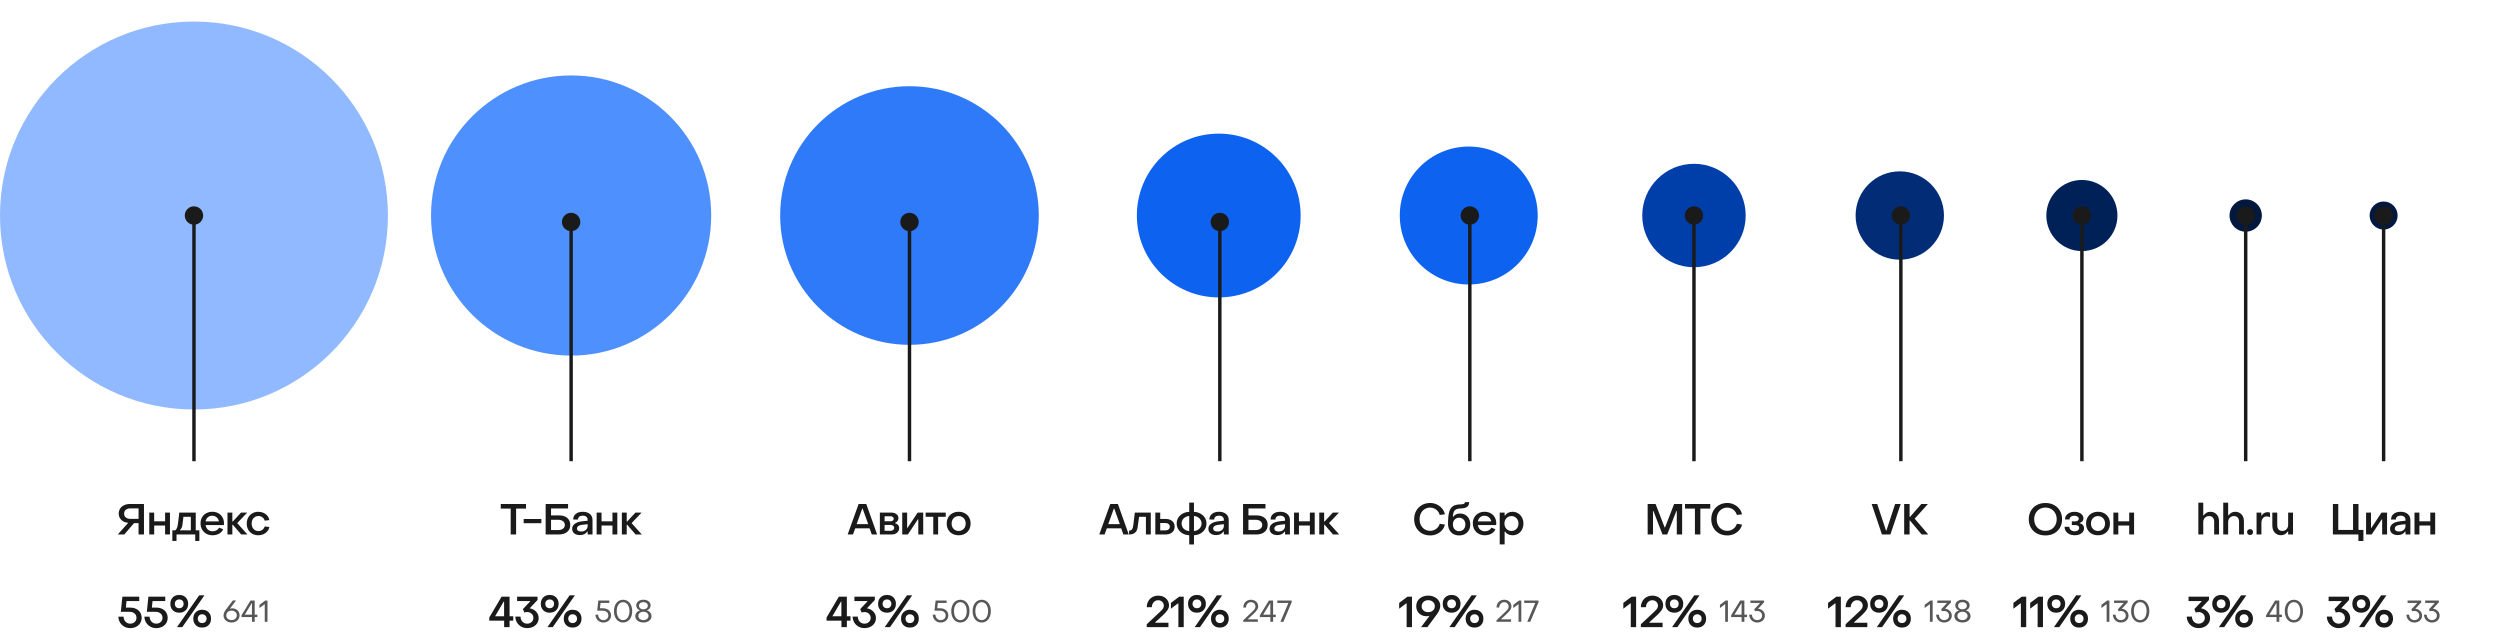 <?xml version="1.0" encoding="UTF-8"?> <svg xmlns="http://www.w3.org/2000/svg" width="1160" height="296" viewBox="0 0 1160 296" fill="none"><circle cx="90" cy="100.002" r="90" fill="#90B9FF"></circle><path d="M66.806 248.002H64.287V242.742H62.187L57.666 248.002H54.647L59.507 242.562H59.346C58.533 242.509 57.8 242.295 57.147 241.922C56.507 241.535 56 241.029 55.627 240.402C55.267 239.775 55.087 239.075 55.087 238.302C55.087 237.422 55.306 236.649 55.746 235.982C56.187 235.302 56.806 234.775 57.606 234.402C58.407 234.029 59.327 233.842 60.367 233.842H66.806V248.002ZM64.287 240.762V235.882H60.547C59.653 235.882 58.933 236.102 58.386 236.542C57.853 236.982 57.587 237.575 57.587 238.322C57.587 239.069 57.853 239.662 58.386 240.102C58.92 240.542 59.64 240.762 60.547 240.762H64.287ZM71.541 248.002H69.261V237.842H71.541V241.902H76.602V237.842H78.862V248.002H76.602V243.842H71.541V248.002ZM79.967 251.002V246.062H81.287C81.687 245.809 81.987 245.389 82.187 244.802C82.387 244.215 82.547 243.389 82.667 242.322L83.187 237.842H90.827V246.062H92.507V251.002H90.587V248.002H81.907V251.002H79.967ZM83.547 246.062H88.547V239.782H85.107L84.687 243.242C84.62 243.895 84.5 244.415 84.327 244.802C84.153 245.189 83.893 245.542 83.547 245.862V246.062ZM98.591 248.362C97.524 248.362 96.571 248.129 95.731 247.662C94.891 247.182 94.231 246.522 93.751 245.682C93.284 244.829 93.051 243.869 93.051 242.802C93.051 241.775 93.284 240.855 93.751 240.042C94.217 239.229 94.864 238.595 95.691 238.142C96.531 237.689 97.477 237.462 98.531 237.462C99.571 237.462 100.497 237.689 101.311 238.142C102.137 238.595 102.777 239.229 103.231 240.042C103.697 240.855 103.931 241.782 103.931 242.822C103.931 243.195 103.917 243.462 103.891 243.622H95.391C95.524 244.502 95.884 245.209 96.471 245.742C97.057 246.262 97.791 246.522 98.671 246.522C99.324 246.522 99.917 246.375 100.451 246.082C100.984 245.775 101.391 245.362 101.671 244.842L103.551 245.562C103.177 246.442 102.551 247.129 101.671 247.622C100.791 248.115 99.764 248.362 98.591 248.362ZM101.571 241.942C101.451 241.155 101.104 240.522 100.531 240.042C99.957 239.549 99.264 239.302 98.451 239.302C97.651 239.302 96.977 239.542 96.431 240.022C95.884 240.502 95.537 241.142 95.391 241.942H101.571ZM107.808 248.002H105.548V237.842H107.808V242.002H108.008L111.848 237.842H114.708L110.068 242.722L114.808 248.002H111.928L108.008 243.462H107.808V248.002ZM119.867 248.362C118.841 248.362 117.914 248.135 117.087 247.682C116.274 247.215 115.634 246.575 115.167 245.762C114.714 244.935 114.487 244.002 114.487 242.962C114.487 241.909 114.714 240.969 115.167 240.142C115.634 239.302 116.274 238.649 117.087 238.182C117.901 237.702 118.827 237.462 119.867 237.462C120.734 237.462 121.534 237.629 122.267 237.962C123.001 238.282 123.601 238.735 124.067 239.322C124.547 239.909 124.841 240.575 124.947 241.322L122.807 241.582C122.647 240.942 122.294 240.422 121.747 240.022C121.201 239.622 120.581 239.422 119.887 239.422C119.301 239.422 118.767 239.569 118.287 239.862C117.807 240.155 117.427 240.569 117.147 241.102C116.881 241.635 116.747 242.242 116.747 242.922C116.747 243.602 116.881 244.209 117.147 244.742C117.427 245.262 117.801 245.675 118.267 245.982C118.747 246.275 119.287 246.422 119.887 246.422C120.581 246.422 121.194 246.222 121.727 245.822C122.274 245.422 122.634 244.902 122.807 244.262L124.987 244.522C124.841 245.282 124.521 245.955 124.027 246.542C123.547 247.115 122.947 247.562 122.227 247.882C121.507 248.202 120.721 248.362 119.867 248.362Z" fill="#1A1A1A"></path><path d="M60.42 291.442C59.42 291.442 58.507 291.215 57.68 290.762C56.853 290.295 56.193 289.662 55.7 288.862C55.22 288.062 54.96 287.155 54.92 286.142H57.34C57.34 286.742 57.473 287.289 57.74 287.782C58.007 288.275 58.373 288.669 58.84 288.962C59.307 289.242 59.82 289.382 60.38 289.382C61.233 289.382 61.933 289.129 62.48 288.622C63.04 288.102 63.32 287.455 63.32 286.682C63.32 285.842 63.027 285.169 62.44 284.662C61.853 284.142 61.053 283.882 60.04 283.882H56.06L56.78 276.842H64.6V278.882H58.7L58.4 281.942H60.52C61.56 281.942 62.473 282.149 63.26 282.562C64.047 282.962 64.653 283.522 65.08 284.242C65.507 284.962 65.72 285.775 65.72 286.682C65.72 287.602 65.493 288.422 65.04 289.142C64.587 289.862 63.953 290.429 63.14 290.842C62.34 291.242 61.433 291.442 60.42 291.442ZM72.496 291.442C71.496 291.442 70.582 291.215 69.756 290.762C68.929 290.295 68.269 289.662 67.776 288.862C67.296 288.062 67.036 287.155 66.996 286.142H69.416C69.416 286.742 69.549 287.289 69.816 287.782C70.082 288.275 70.449 288.669 70.916 288.962C71.382 289.242 71.896 289.382 72.456 289.382C73.309 289.382 74.009 289.129 74.556 288.622C75.116 288.102 75.396 287.455 75.396 286.682C75.396 285.842 75.102 285.169 74.516 284.662C73.929 284.142 73.129 283.882 72.116 283.882H68.136L68.856 276.842H76.676V278.882H70.776L70.476 281.942H72.596C73.636 281.942 74.549 282.149 75.336 282.562C76.122 282.962 76.729 283.522 77.156 284.242C77.582 284.962 77.796 285.775 77.796 286.682C77.796 287.602 77.569 288.422 77.116 289.142C76.662 289.862 76.029 290.429 75.216 290.842C74.416 291.242 73.509 291.442 72.496 291.442ZM83.172 284.302C82.372 284.302 81.652 284.129 81.012 283.782C80.385 283.435 79.898 282.949 79.552 282.322C79.205 281.695 79.032 280.975 79.032 280.162C79.032 279.362 79.205 278.649 79.552 278.022C79.912 277.395 80.405 276.909 81.032 276.562C81.658 276.215 82.372 276.042 83.172 276.042C83.972 276.042 84.685 276.215 85.312 276.562C85.938 276.909 86.425 277.395 86.772 278.022C87.132 278.649 87.312 279.362 87.312 280.162C87.312 280.975 87.138 281.695 86.792 282.322C86.445 282.949 85.952 283.435 85.312 283.782C84.685 284.129 83.972 284.302 83.172 284.302ZM84.572 291.002H82.112L92.412 276.242H94.852L84.572 291.002ZM83.172 282.222C83.785 282.222 84.272 282.035 84.632 281.662C85.005 281.275 85.192 280.775 85.192 280.162C85.192 279.562 85.005 279.075 84.632 278.702C84.272 278.329 83.785 278.142 83.172 278.142C82.558 278.142 82.065 278.329 81.692 278.702C81.318 279.075 81.132 279.562 81.132 280.162C81.132 280.775 81.318 281.275 81.692 281.662C82.065 282.035 82.558 282.222 83.172 282.222ZM93.792 291.202C92.992 291.202 92.278 291.029 91.652 290.682C91.025 290.322 90.538 289.829 90.192 289.202C89.845 288.575 89.672 287.862 89.672 287.062C89.672 286.262 89.845 285.549 90.192 284.922C90.538 284.295 91.025 283.809 91.652 283.462C92.278 283.102 92.992 282.922 93.792 282.922C94.605 282.922 95.325 283.095 95.952 283.442C96.578 283.789 97.065 284.282 97.412 284.922C97.758 285.549 97.932 286.262 97.932 287.062C97.932 287.862 97.758 288.582 97.412 289.222C97.065 289.849 96.578 290.335 95.952 290.682C95.325 291.029 94.605 291.202 93.792 291.202ZM93.792 289.102C94.405 289.102 94.898 288.915 95.272 288.542C95.658 288.169 95.852 287.675 95.852 287.062C95.852 286.462 95.658 285.975 95.272 285.602C94.898 285.215 94.405 285.022 93.792 285.022C93.205 285.022 92.718 285.215 92.332 285.602C91.958 285.975 91.772 286.462 91.772 287.062C91.772 287.662 91.958 288.155 92.332 288.542C92.718 288.915 93.205 289.102 93.792 289.102Z" fill="#1A1A1A"></path><path d="M107.452 288.852C105.282 288.852 103.714 287.41 103.714 285.632C103.714 284.806 104.036 283.882 104.792 282.888L108.026 278.632L109.552 278.618L106.64 282.482C107.032 282.314 107.41 282.258 107.718 282.258C109.72 282.258 111.162 283.63 111.162 285.492C111.162 287.438 109.608 288.852 107.452 288.852ZM107.48 287.718C108.88 287.704 109.888 286.78 109.888 285.492C109.888 284.246 108.88 283.336 107.494 283.336C106.024 283.322 104.988 284.246 104.988 285.506C104.988 286.794 106.024 287.732 107.48 287.718ZM116.913 288.502V286.318H112.041V285.506L116.241 278.632H118.187V285.198H119.419V286.318H118.187V288.502H116.913ZM113.581 285.198H116.899V279.92H116.773L113.581 285.198ZM122.84 288.502V280.396H122.7L120.418 282.132V280.634L123.092 278.632H124.114V288.502H122.84Z" fill="#101010" fill-opacity="0.7"></path><circle cx="265" cy="100.002" r="65" fill="#4F90FF"></circle><path d="M239.475 248.002H236.955V235.982H232.355V233.842H244.075V235.982H239.475V248.002ZM251.182 242.762H242.982V240.822H251.182V242.762ZM253.182 248.002V233.842H263.582V235.922H255.682V239.142H259.362C261.002 239.142 262.282 239.535 263.202 240.322C264.135 241.109 264.602 242.189 264.602 243.562C264.602 244.935 264.122 246.022 263.162 246.822C262.215 247.609 260.909 248.002 259.242 248.002H253.182ZM258.902 245.962C259.889 245.962 260.662 245.749 261.222 245.322C261.795 244.882 262.082 244.295 262.082 243.562C262.082 242.842 261.802 242.269 261.242 241.842C260.695 241.402 259.955 241.182 259.022 241.182H255.682V245.962H258.902ZM269.106 248.282C268.013 248.282 267.133 248.022 266.466 247.502C265.813 246.969 265.486 246.255 265.486 245.362C265.486 244.429 265.879 243.662 266.666 243.062C267.466 242.449 268.626 242.055 270.146 241.882L272.666 241.602V241.202C272.666 240.602 272.466 240.129 272.066 239.782C271.666 239.435 271.106 239.262 270.386 239.262C269.719 239.262 269.186 239.422 268.786 239.742C268.386 240.062 268.193 240.502 268.206 241.062H265.966C265.966 239.969 266.366 239.095 267.166 238.442C267.979 237.789 269.059 237.462 270.406 237.462C271.793 237.462 272.893 237.809 273.706 238.502C274.519 239.182 274.926 240.102 274.926 241.262V248.002H272.666V246.622H272.486C271.779 247.729 270.653 248.282 269.106 248.282ZM269.666 246.622C270.546 246.622 271.266 246.382 271.826 245.902C272.386 245.409 272.666 244.782 272.666 244.022V243.222L270.186 243.502C269.346 243.595 268.719 243.802 268.306 244.122C267.906 244.429 267.706 244.802 267.706 245.242C267.706 245.669 267.879 246.009 268.226 246.262C268.573 246.502 269.053 246.622 269.666 246.622ZM279.116 248.002H276.836V237.842H279.116V241.902H284.176V237.842H286.436V248.002H284.176V243.842H279.116V248.002ZM290.802 248.002H288.542V237.842H290.802V242.002H291.002L294.842 237.842H297.702L293.062 242.722L297.802 248.002H294.922L291.002 243.462H290.802V248.002Z" fill="#1A1A1A"></path><path d="M236.44 291.002H233.92V288.002H227.02V286.522L232.74 276.842H236.44V285.962H238.14V288.002H236.44V291.002ZM233.7 279.142L229.72 285.962H233.9V279.142H233.7ZM244.599 291.442C243.599 291.442 242.685 291.215 241.859 290.762C241.032 290.295 240.372 289.655 239.879 288.842C239.399 288.029 239.139 287.115 239.099 286.102H241.519C241.519 286.715 241.652 287.275 241.919 287.782C242.185 288.275 242.552 288.669 243.019 288.962C243.485 289.242 243.999 289.382 244.559 289.382C245.412 289.382 246.112 289.129 246.659 288.622C247.219 288.115 247.499 287.475 247.499 286.702C247.499 285.915 247.219 285.269 246.659 284.762C246.099 284.242 245.392 283.982 244.539 283.982C244.325 283.982 244.099 284.009 243.859 284.062C243.619 284.102 243.425 284.155 243.279 284.222L242.639 282.602L245.979 279.082V278.882H239.939V276.842H249.419V278.402L245.759 282.262C246.545 282.369 247.252 282.629 247.879 283.042C248.519 283.455 249.019 283.989 249.379 284.642C249.752 285.295 249.939 286.015 249.939 286.802C249.939 287.695 249.705 288.495 249.239 289.202C248.785 289.895 248.152 290.442 247.339 290.842C246.539 291.242 245.625 291.442 244.599 291.442ZM255.066 284.302C254.266 284.302 253.546 284.129 252.906 283.782C252.279 283.435 251.793 282.949 251.446 282.322C251.099 281.695 250.926 280.975 250.926 280.162C250.926 279.362 251.099 278.649 251.446 278.022C251.806 277.395 252.299 276.909 252.926 276.562C253.553 276.215 254.266 276.042 255.066 276.042C255.866 276.042 256.579 276.215 257.206 276.562C257.833 276.909 258.319 277.395 258.666 278.022C259.026 278.649 259.206 279.362 259.206 280.162C259.206 280.975 259.033 281.695 258.686 282.322C258.339 282.949 257.846 283.435 257.206 283.782C256.579 284.129 255.866 284.302 255.066 284.302ZM256.466 291.002H254.006L264.306 276.242H266.746L256.466 291.002ZM255.066 282.222C255.679 282.222 256.166 282.035 256.526 281.662C256.899 281.275 257.086 280.775 257.086 280.162C257.086 279.562 256.899 279.075 256.526 278.702C256.166 278.329 255.679 278.142 255.066 278.142C254.453 278.142 253.959 278.329 253.586 278.702C253.213 279.075 253.026 279.562 253.026 280.162C253.026 280.775 253.213 281.275 253.586 281.662C253.959 282.035 254.453 282.222 255.066 282.222ZM265.686 291.202C264.886 291.202 264.173 291.029 263.546 290.682C262.919 290.322 262.433 289.829 262.086 289.202C261.739 288.575 261.566 287.862 261.566 287.062C261.566 286.262 261.739 285.549 262.086 284.922C262.433 284.295 262.919 283.809 263.546 283.462C264.173 283.102 264.886 282.922 265.686 282.922C266.499 282.922 267.219 283.095 267.846 283.442C268.473 283.789 268.959 284.282 269.306 284.922C269.653 285.549 269.826 286.262 269.826 287.062C269.826 287.862 269.653 288.582 269.306 289.222C268.959 289.849 268.473 290.335 267.846 290.682C267.219 291.029 266.499 291.202 265.686 291.202ZM265.686 289.102C266.299 289.102 266.793 288.915 267.166 288.542C267.553 288.169 267.746 287.675 267.746 287.062C267.746 286.462 267.553 285.975 267.166 285.602C266.793 285.215 266.299 285.022 265.686 285.022C265.099 285.022 264.613 285.215 264.226 285.602C263.853 285.975 263.666 286.462 263.666 287.062C263.666 287.662 263.853 288.155 264.226 288.542C264.613 288.915 265.099 289.102 265.686 289.102Z" fill="#1A1A1A"></path><path d="M279.966 288.852C277.908 288.852 276.354 287.312 276.27 285.198H277.544C277.558 286.654 278.594 287.732 279.952 287.732C281.296 287.732 282.276 286.836 282.276 285.604C282.276 284.316 281.31 283.364 279.686 283.364H277.096L277.614 278.632H282.724V279.752H278.65L278.384 282.244H279.812C282.08 282.244 283.522 283.644 283.522 285.576C283.522 287.48 282.01 288.852 279.966 288.852ZM289.107 288.852C286.559 288.852 284.879 286.64 284.879 283.56C284.879 280.48 286.559 278.282 289.107 278.282C291.655 278.282 293.349 280.48 293.349 283.56C293.349 286.654 291.655 288.852 289.107 288.852ZM289.107 287.732C290.913 287.732 292.075 285.982 292.075 283.56C292.075 281.138 290.913 279.402 289.107 279.402C287.301 279.402 286.153 281.138 286.153 283.56C286.153 285.996 287.315 287.732 289.107 287.732ZM298.551 288.838C296.367 288.838 294.785 287.606 294.785 285.912C294.785 284.638 295.639 283.588 296.829 283.308V283.168C295.947 282.86 295.205 281.964 295.205 280.928C295.205 279.36 296.605 278.268 298.551 278.268C300.483 278.268 301.883 279.36 301.883 280.928C301.883 281.964 301.141 282.86 300.245 283.168V283.308C301.449 283.588 302.303 284.638 302.303 285.912C302.303 287.62 300.735 288.838 298.551 288.838ZM298.551 282.734C299.727 282.734 300.595 282.02 300.595 281.054C300.595 280.088 299.727 279.388 298.551 279.388C297.347 279.388 296.493 280.088 296.493 281.054C296.493 282.02 297.347 282.734 298.551 282.734ZM298.551 287.718C299.909 287.718 300.917 286.906 300.917 285.786C300.917 284.666 299.895 283.854 298.551 283.854C297.179 283.854 296.185 284.666 296.185 285.786C296.185 286.906 297.179 287.718 298.551 287.718Z" fill="#101010" fill-opacity="0.7"></path><circle cx="422" cy="100.002" r="60" fill="#2E7AF9"></circle><path d="M395.77 248.002H393.31L398.41 233.842H401.95L406.99 248.002H404.51L403.47 245.142H396.83L395.77 248.002ZM400.07 236.002L397.47 243.202H402.85L400.27 236.002H400.07ZM408.256 248.002V237.842H413.576C414.536 237.842 415.323 238.082 415.936 238.562C416.563 239.042 416.876 239.655 416.876 240.402C416.876 240.909 416.73 241.362 416.436 241.762C416.143 242.162 415.783 242.435 415.356 242.582V242.782C415.916 242.902 416.363 243.162 416.696 243.562C417.043 243.949 417.216 244.449 417.216 245.062C417.216 245.929 416.89 246.635 416.236 247.182C415.583 247.729 414.743 248.002 413.716 248.002H408.256ZM413.216 241.882C413.643 241.882 413.996 241.769 414.276 241.542C414.556 241.315 414.696 241.042 414.696 240.722C414.696 240.402 414.556 240.129 414.276 239.902C413.996 239.662 413.643 239.542 413.216 239.542H410.456V241.882H413.216ZM413.216 246.302C413.71 246.302 414.116 246.169 414.436 245.902C414.756 245.622 414.916 245.282 414.916 244.882C414.916 244.495 414.756 244.182 414.436 243.942C414.116 243.689 413.71 243.562 413.216 243.562H410.456V246.302H413.216ZM421.233 248.002H418.633V237.842H420.913V244.902H421.113L425.793 237.842H428.373V248.002H426.093V240.982H425.893L421.233 248.002ZM435.295 248.002H433.035V239.782H429.495V237.842H438.815V239.782H435.295V248.002ZM444.817 248.362C443.737 248.362 442.777 248.135 441.937 247.682C441.097 247.229 440.444 246.589 439.977 245.762C439.511 244.935 439.277 243.989 439.277 242.922C439.277 241.855 439.511 240.909 439.977 240.082C440.444 239.255 441.091 238.615 441.917 238.162C442.757 237.695 443.724 237.462 444.817 237.462C445.897 237.462 446.857 237.695 447.697 238.162C448.537 238.615 449.191 239.255 449.657 240.082C450.124 240.909 450.357 241.855 450.357 242.922C450.357 243.989 450.124 244.935 449.657 245.762C449.191 246.589 448.537 247.229 447.697 247.682C446.857 248.135 445.897 248.362 444.817 248.362ZM444.817 246.382C445.444 246.382 446.004 246.235 446.497 245.942C447.004 245.649 447.397 245.242 447.677 244.722C447.957 244.189 448.097 243.589 448.097 242.922C448.097 242.255 447.957 241.662 447.677 241.142C447.397 240.609 447.004 240.195 446.497 239.902C446.004 239.595 445.444 239.442 444.817 239.442C444.191 239.442 443.624 239.595 443.117 239.902C442.624 240.195 442.237 240.609 441.957 241.142C441.677 241.662 441.537 242.255 441.537 242.922C441.537 243.589 441.677 244.189 441.957 244.722C442.237 245.242 442.624 245.649 443.117 245.942C443.624 246.235 444.191 246.382 444.817 246.382Z" fill="#1A1A1A"></path><path d="M392.94 291.002H390.42V288.002H383.52V286.522L389.24 276.842H392.94V285.962H394.64V288.002H392.94V291.002ZM390.2 279.142L386.22 285.962H390.4V279.142H390.2ZM401.099 291.442C400.099 291.442 399.185 291.215 398.359 290.762C397.532 290.295 396.872 289.655 396.379 288.842C395.899 288.029 395.639 287.115 395.599 286.102H398.019C398.019 286.715 398.152 287.275 398.419 287.782C398.685 288.275 399.052 288.669 399.519 288.962C399.985 289.242 400.499 289.382 401.059 289.382C401.912 289.382 402.612 289.129 403.159 288.622C403.719 288.115 403.999 287.475 403.999 286.702C403.999 285.915 403.719 285.269 403.159 284.762C402.599 284.242 401.892 283.982 401.039 283.982C400.825 283.982 400.599 284.009 400.359 284.062C400.119 284.102 399.925 284.155 399.779 284.222L399.139 282.602L402.479 279.082V278.882H396.439V276.842H405.919V278.402L402.259 282.262C403.045 282.369 403.752 282.629 404.379 283.042C405.019 283.455 405.519 283.989 405.879 284.642C406.252 285.295 406.439 286.015 406.439 286.802C406.439 287.695 406.205 288.495 405.739 289.202C405.285 289.895 404.652 290.442 403.839 290.842C403.039 291.242 402.125 291.442 401.099 291.442ZM411.566 284.302C410.766 284.302 410.046 284.129 409.406 283.782C408.779 283.435 408.293 282.949 407.946 282.322C407.599 281.695 407.426 280.975 407.426 280.162C407.426 279.362 407.599 278.649 407.946 278.022C408.306 277.395 408.799 276.909 409.426 276.562C410.053 276.215 410.766 276.042 411.566 276.042C412.366 276.042 413.079 276.215 413.706 276.562C414.333 276.909 414.819 277.395 415.166 278.022C415.526 278.649 415.706 279.362 415.706 280.162C415.706 280.975 415.533 281.695 415.186 282.322C414.839 282.949 414.346 283.435 413.706 283.782C413.079 284.129 412.366 284.302 411.566 284.302ZM412.966 291.002H410.506L420.806 276.242H423.246L412.966 291.002ZM411.566 282.222C412.179 282.222 412.666 282.035 413.026 281.662C413.399 281.275 413.586 280.775 413.586 280.162C413.586 279.562 413.399 279.075 413.026 278.702C412.666 278.329 412.179 278.142 411.566 278.142C410.953 278.142 410.459 278.329 410.086 278.702C409.713 279.075 409.526 279.562 409.526 280.162C409.526 280.775 409.713 281.275 410.086 281.662C410.459 282.035 410.953 282.222 411.566 282.222ZM422.186 291.202C421.386 291.202 420.673 291.029 420.046 290.682C419.419 290.322 418.933 289.829 418.586 289.202C418.239 288.575 418.066 287.862 418.066 287.062C418.066 286.262 418.239 285.549 418.586 284.922C418.933 284.295 419.419 283.809 420.046 283.462C420.673 283.102 421.386 282.922 422.186 282.922C422.999 282.922 423.719 283.095 424.346 283.442C424.973 283.789 425.459 284.282 425.806 284.922C426.153 285.549 426.326 286.262 426.326 287.062C426.326 287.862 426.153 288.582 425.806 289.222C425.459 289.849 424.973 290.335 424.346 290.682C423.719 291.029 422.999 291.202 422.186 291.202ZM422.186 289.102C422.799 289.102 423.293 288.915 423.666 288.542C424.053 288.169 424.246 287.675 424.246 287.062C424.246 286.462 424.053 285.975 423.666 285.602C423.293 285.215 422.799 285.022 422.186 285.022C421.599 285.022 421.113 285.215 420.726 285.602C420.353 285.975 420.166 286.462 420.166 287.062C420.166 287.662 420.353 288.155 420.726 288.542C421.113 288.915 421.599 289.102 422.186 289.102Z" fill="#1A1A1A"></path><path d="M436.466 288.852C434.408 288.852 432.854 287.312 432.77 285.198H434.044C434.058 286.654 435.094 287.732 436.452 287.732C437.796 287.732 438.776 286.836 438.776 285.604C438.776 284.316 437.81 283.364 436.186 283.364H433.596L434.114 278.632H439.224V279.752H435.15L434.884 282.244H436.312C438.58 282.244 440.022 283.644 440.022 285.576C440.022 287.48 438.51 288.852 436.466 288.852ZM445.607 288.852C443.059 288.852 441.379 286.64 441.379 283.56C441.379 280.48 443.059 278.282 445.607 278.282C448.155 278.282 449.849 280.48 449.849 283.56C449.849 286.654 448.155 288.852 445.607 288.852ZM445.607 287.732C447.413 287.732 448.575 285.982 448.575 283.56C448.575 281.138 447.413 279.402 445.607 279.402C443.801 279.402 442.653 281.138 442.653 283.56C442.653 285.996 443.815 287.732 445.607 287.732ZM455.513 288.852C452.965 288.852 451.285 286.64 451.285 283.56C451.285 280.48 452.965 278.282 455.513 278.282C458.061 278.282 459.755 280.48 459.755 283.56C459.755 286.654 458.061 288.852 455.513 288.852ZM455.513 287.732C457.319 287.732 458.481 285.982 458.481 283.56C458.481 281.138 457.319 279.402 455.513 279.402C453.707 279.402 452.559 281.138 452.559 283.56C452.559 285.996 453.721 287.732 455.513 287.732Z" fill="#101010" fill-opacity="0.7"></path><g clip-path="url(#clip0_1929_12092)"><path d="M603.5 100.002C603.5 120.989 586.487 138.002 565.5 138.002C544.513 138.002 527.5 120.989 527.5 100.002C527.5 79.015 544.513 62.002 565.5 62.002C586.487 62.002 603.5 79.015 603.5 100.002Z" fill="#0E62F0"></path></g><path d="M512.518 248.002H510.058L515.158 233.842H518.698L523.738 248.002H521.258L520.218 245.142H513.578L512.518 248.002ZM516.818 236.002L514.218 243.202H519.598L517.018 236.002H516.818ZM523.884 246.202C524.351 246.202 524.711 246.109 524.964 245.922C525.231 245.722 525.424 245.429 525.544 245.042C525.678 244.655 525.791 244.115 525.884 243.422L526.564 237.842H533.964V248.002H531.704V239.782H528.544L527.844 244.742C527.538 246.915 526.218 248.002 523.884 248.002V246.202ZM536.065 248.002V237.842H538.345V240.782H540.905C541.745 240.782 542.478 240.935 543.105 241.242C543.731 241.549 544.211 241.975 544.545 242.522C544.878 243.055 545.045 243.669 545.045 244.362C545.045 245.069 544.871 245.702 544.525 246.262C544.191 246.809 543.711 247.235 543.085 247.542C542.458 247.849 541.731 248.002 540.905 248.002H536.065ZM540.765 246.102C541.378 246.102 541.865 245.949 542.225 245.642C542.598 245.322 542.785 244.909 542.785 244.402C542.785 243.882 542.598 243.469 542.225 243.162C541.865 242.842 541.378 242.682 540.765 242.682H538.345V246.102H540.765ZM551.801 248.342C550.694 248.302 549.694 248.042 548.801 247.562C547.921 247.069 547.227 246.415 546.721 245.602C546.227 244.789 545.981 243.882 545.981 242.882C545.981 241.895 546.227 241.002 546.721 240.202C547.227 239.402 547.921 238.762 548.801 238.282C549.694 237.802 550.694 237.542 551.801 237.502V233.222H554.001V237.502C555.094 237.542 556.081 237.809 556.961 238.302C557.854 238.782 558.547 239.422 559.041 240.222C559.547 241.022 559.801 241.909 559.801 242.882C559.801 243.882 559.547 244.789 559.041 245.602C558.547 246.415 557.861 247.069 556.981 247.562C556.101 248.042 555.107 248.302 554.001 248.342V252.622H551.801V248.342ZM551.801 239.422C551.147 239.449 550.547 239.622 550.001 239.942C549.454 240.249 549.021 240.662 548.701 241.182C548.394 241.702 548.241 242.269 548.241 242.882C548.241 243.522 548.394 244.109 548.701 244.642C549.021 245.162 549.454 245.582 550.001 245.902C550.547 246.222 551.147 246.395 551.801 246.422V239.422ZM554.001 246.402C554.654 246.375 555.247 246.202 555.781 245.882C556.327 245.562 556.754 245.142 557.061 244.622C557.381 244.089 557.541 243.509 557.541 242.882C557.541 242.282 557.381 241.722 557.061 241.202C556.754 240.682 556.327 240.262 555.781 239.942C555.247 239.622 554.654 239.449 554.001 239.422V246.402ZM564.308 248.282C563.214 248.282 562.334 248.022 561.668 247.502C561.014 246.969 560.688 246.255 560.688 245.362C560.688 244.429 561.081 243.662 561.868 243.062C562.668 242.449 563.828 242.055 565.348 241.882L567.868 241.602V241.202C567.868 240.602 567.668 240.129 567.268 239.782C566.868 239.435 566.308 239.262 565.588 239.262C564.921 239.262 564.388 239.422 563.988 239.742C563.588 240.062 563.394 240.502 563.408 241.062H561.168C561.168 239.969 561.568 239.095 562.368 238.442C563.181 237.789 564.261 237.462 565.608 237.462C566.994 237.462 568.094 237.809 568.908 238.502C569.721 239.182 570.128 240.102 570.128 241.262V248.002H567.868V246.622H567.688C566.981 247.729 565.854 248.282 564.308 248.282ZM564.868 246.622C565.748 246.622 566.468 246.382 567.028 245.902C567.588 245.409 567.868 244.782 567.868 244.022V243.222L565.388 243.502C564.548 243.595 563.921 243.802 563.508 244.122C563.108 244.429 562.908 244.802 562.908 245.242C562.908 245.669 563.081 246.009 563.428 246.262C563.774 246.502 564.254 246.622 564.868 246.622ZM576.779 248.002V233.842H587.179V235.922H579.279V239.142H582.959C584.599 239.142 585.879 239.535 586.799 240.322C587.732 241.109 588.199 242.189 588.199 243.562C588.199 244.935 587.719 246.022 586.759 246.822C585.812 247.609 584.506 248.002 582.839 248.002H576.779ZM582.499 245.962C583.486 245.962 584.259 245.749 584.819 245.322C585.392 244.882 585.679 244.295 585.679 243.562C585.679 242.842 585.399 242.269 584.839 241.842C584.292 241.402 583.552 241.182 582.619 241.182H579.279V245.962H582.499ZM592.703 248.282C591.61 248.282 590.73 248.022 590.063 247.502C589.41 246.969 589.083 246.255 589.083 245.362C589.083 244.429 589.476 243.662 590.263 243.062C591.063 242.449 592.223 242.055 593.743 241.882L596.263 241.602V241.202C596.263 240.602 596.063 240.129 595.663 239.782C595.263 239.435 594.703 239.262 593.983 239.262C593.316 239.262 592.783 239.422 592.383 239.742C591.983 240.062 591.79 240.502 591.803 241.062H589.563C589.563 239.969 589.963 239.095 590.763 238.442C591.576 237.789 592.656 237.462 594.003 237.462C595.39 237.462 596.49 237.809 597.303 238.502C598.116 239.182 598.523 240.102 598.523 241.262V248.002H596.263V246.622H596.083C595.376 247.729 594.25 248.282 592.703 248.282ZM593.263 246.622C594.143 246.622 594.863 246.382 595.423 245.902C595.983 245.409 596.263 244.782 596.263 244.022V243.222L593.783 243.502C592.943 243.595 592.316 243.802 591.903 244.122C591.503 244.429 591.303 244.802 591.303 245.242C591.303 245.669 591.476 246.009 591.823 246.262C592.17 246.502 592.65 246.622 593.263 246.622ZM602.713 248.002H600.433V237.842H602.713V241.902H607.773V237.842H610.033V248.002H607.773V243.842H602.713V248.002ZM614.399 248.002H612.139V237.842H614.399V242.002H614.599L618.439 237.842H621.299L616.659 242.722L621.399 248.002H618.519L614.599 243.462H614.399V248.002Z" fill="#1A1A1A"></path><path d="M532.08 291.002V289.662L538 284.122C538.08 284.042 538.333 283.795 538.76 283.382C539.2 282.969 539.52 282.575 539.72 282.202C539.92 281.815 540.02 281.435 540.02 281.062C540.02 280.329 539.767 279.722 539.26 279.242C538.753 278.749 538.133 278.502 537.4 278.502C536.573 278.502 535.88 278.809 535.32 279.422C534.773 280.022 534.48 280.795 534.44 281.742H532.1C532.1 280.729 532.327 279.815 532.78 279.002C533.233 278.175 533.86 277.535 534.66 277.082C535.473 276.615 536.387 276.382 537.4 276.382C538.36 276.382 539.22 276.575 539.98 276.962C540.74 277.349 541.333 277.889 541.76 278.582C542.2 279.262 542.42 280.029 542.42 280.882C542.42 281.655 542.187 282.389 541.72 283.082C541.267 283.775 540.54 284.589 539.54 285.522L536 288.762V288.962H542.16V291.002H532.08ZM549.247 291.002H546.767V279.982H546.567L543.307 282.442V279.742L547.187 276.842H549.247V291.002ZM555.386 284.302C554.586 284.302 553.866 284.129 553.226 283.782C552.6 283.435 552.113 282.949 551.766 282.322C551.42 281.695 551.246 280.975 551.246 280.162C551.246 279.362 551.42 278.649 551.766 278.022C552.126 277.395 552.62 276.909 553.246 276.562C553.873 276.215 554.586 276.042 555.386 276.042C556.186 276.042 556.9 276.215 557.526 276.562C558.153 276.909 558.64 277.395 558.986 278.022C559.346 278.649 559.526 279.362 559.526 280.162C559.526 280.975 559.353 281.695 559.006 282.322C558.66 282.949 558.166 283.435 557.526 283.782C556.9 284.129 556.186 284.302 555.386 284.302ZM556.786 291.002H554.326L564.626 276.242H567.066L556.786 291.002ZM555.386 282.222C556 282.222 556.486 282.035 556.846 281.662C557.22 281.275 557.406 280.775 557.406 280.162C557.406 279.562 557.22 279.075 556.846 278.702C556.486 278.329 556 278.142 555.386 278.142C554.773 278.142 554.28 278.329 553.906 278.702C553.533 279.075 553.346 279.562 553.346 280.162C553.346 280.775 553.533 281.275 553.906 281.662C554.28 282.035 554.773 282.222 555.386 282.222ZM566.006 291.202C565.206 291.202 564.493 291.029 563.866 290.682C563.24 290.322 562.753 289.829 562.406 289.202C562.06 288.575 561.886 287.862 561.886 287.062C561.886 286.262 562.06 285.549 562.406 284.922C562.753 284.295 563.24 283.809 563.866 283.462C564.493 283.102 565.206 282.922 566.006 282.922C566.82 282.922 567.54 283.095 568.166 283.442C568.793 283.789 569.28 284.282 569.626 284.922C569.973 285.549 570.146 286.262 570.146 287.062C570.146 287.862 569.973 288.582 569.626 289.222C569.28 289.849 568.793 290.335 568.166 290.682C567.54 291.029 566.82 291.202 566.006 291.202ZM566.006 289.102C566.62 289.102 567.113 288.915 567.486 288.542C567.873 288.169 568.066 287.675 568.066 287.062C568.066 286.462 567.873 285.975 567.486 285.602C567.113 285.215 566.62 285.022 566.006 285.022C565.42 285.022 564.933 285.215 564.546 285.602C564.173 285.975 563.986 286.462 563.986 287.062C563.986 287.662 564.173 288.155 564.546 288.542C564.933 288.915 565.42 289.102 566.006 289.102Z" fill="#1A1A1A"></path><path d="M576.868 288.502V287.816L580.998 283.854C581.81 283.056 582.524 282.426 582.524 281.446C582.524 280.27 581.614 279.402 580.438 279.402C579.15 279.402 578.184 280.466 578.114 281.908H576.882C576.882 279.808 578.38 278.282 580.424 278.282C582.37 278.282 583.798 279.57 583.798 281.362C583.798 282.524 583.07 283.448 581.712 284.736L579.038 287.242V287.382H583.63V288.502H576.868ZM589.448 288.502V286.318H584.576V285.506L588.776 278.632H590.722V285.198H591.954V286.318H590.722V288.502H589.448ZM586.116 285.198H589.434V279.92H589.308L586.116 285.198ZM594.115 288.502L597.825 279.752H592.673V278.632H599.351V279.388L595.501 288.502H594.115Z" fill="#101010" fill-opacity="0.7"></path><g clip-path="url(#clip1_1929_12092)"><circle cx="681.5" cy="100.002" r="32" fill="#0E62F0"></circle></g><path d="M663.592 248.442C662.165 248.442 660.885 248.122 659.752 247.482C658.632 246.829 657.752 245.935 657.112 244.802C656.485 243.655 656.172 242.362 656.172 240.922C656.172 239.469 656.485 238.175 657.112 237.042C657.752 235.895 658.632 235.002 659.752 234.362C660.885 233.709 662.165 233.382 663.592 233.382C664.685 233.382 665.712 233.609 666.672 234.062C667.645 234.515 668.458 235.142 669.112 235.942C669.778 236.742 670.218 237.642 670.432 238.642L668.032 238.942C667.872 238.289 667.572 237.702 667.132 237.182C666.705 236.662 666.178 236.255 665.552 235.962C664.938 235.669 664.292 235.522 663.612 235.522C662.665 235.522 661.818 235.755 661.072 236.222C660.325 236.675 659.738 237.315 659.312 238.142C658.898 238.955 658.692 239.882 658.692 240.922C658.692 241.949 658.898 242.875 659.312 243.702C659.738 244.515 660.325 245.155 661.072 245.622C661.818 246.075 662.665 246.302 663.612 246.302C664.638 246.302 665.565 245.995 666.392 245.382C667.232 244.755 667.778 243.969 668.032 243.022L670.432 243.402C670.218 244.375 669.778 245.242 669.112 246.002C668.458 246.762 667.645 247.362 666.672 247.802C665.712 248.229 664.685 248.442 663.592 248.442ZM677.065 248.442C676.039 248.442 675.132 248.222 674.345 247.782C673.572 247.329 672.965 246.695 672.525 245.882C672.099 245.069 671.885 244.129 671.885 243.062C671.885 240.729 672.052 238.929 672.385 237.662C672.732 236.382 673.305 235.469 674.105 234.922C674.919 234.362 676.065 234.069 677.545 234.042C678.332 234.015 678.892 233.929 679.225 233.782C679.559 233.622 679.725 233.362 679.725 233.002H681.685C681.685 233.975 681.372 234.695 680.745 235.162C680.132 235.629 679.185 235.875 677.905 235.902C676.972 235.915 676.245 236.049 675.725 236.302C675.205 236.542 674.819 236.935 674.565 237.482C674.325 238.029 674.179 238.795 674.125 239.782H674.325C674.979 238.782 676.019 238.282 677.445 238.282C678.405 238.282 679.245 238.502 679.965 238.942C680.685 239.382 681.239 239.989 681.625 240.762C682.012 241.535 682.205 242.409 682.205 243.382C682.205 244.369 681.985 245.249 681.545 246.022C681.119 246.782 680.512 247.375 679.725 247.802C678.952 248.229 678.065 248.442 677.065 248.442ZM677.045 246.462C677.899 246.462 678.592 246.169 679.125 245.582C679.672 244.995 679.945 244.242 679.945 243.322C679.945 242.415 679.672 241.675 679.125 241.102C678.592 240.515 677.899 240.222 677.045 240.222C676.205 240.222 675.512 240.509 674.965 241.082C674.419 241.655 674.145 242.402 674.145 243.322C674.145 244.229 674.412 244.982 674.945 245.582C675.492 246.169 676.192 246.462 677.045 246.462ZM688.929 248.362C687.862 248.362 686.909 248.129 686.069 247.662C685.229 247.182 684.569 246.522 684.089 245.682C683.622 244.829 683.389 243.869 683.389 242.802C683.389 241.775 683.622 240.855 684.089 240.042C684.555 239.229 685.202 238.595 686.029 238.142C686.869 237.689 687.815 237.462 688.869 237.462C689.909 237.462 690.835 237.689 691.649 238.142C692.475 238.595 693.115 239.229 693.569 240.042C694.035 240.855 694.269 241.782 694.269 242.822C694.269 243.195 694.255 243.462 694.229 243.622H685.729C685.862 244.502 686.222 245.209 686.809 245.742C687.395 246.262 688.129 246.522 689.009 246.522C689.662 246.522 690.255 246.375 690.789 246.082C691.322 245.775 691.729 245.362 692.009 244.842L693.889 245.562C693.515 246.442 692.889 247.129 692.009 247.622C691.129 248.115 690.102 248.362 688.929 248.362ZM691.909 241.942C691.789 241.155 691.442 240.522 690.869 240.042C690.295 239.549 689.602 239.302 688.789 239.302C687.989 239.302 687.315 239.542 686.769 240.022C686.222 240.502 685.875 241.142 685.729 241.942H691.909ZM701.786 237.462C702.732 237.462 703.592 237.695 704.366 238.162C705.139 238.629 705.746 239.275 706.186 240.102C706.639 240.929 706.866 241.869 706.866 242.922C706.866 243.962 706.646 244.895 706.206 245.722C705.766 246.549 705.159 247.195 704.386 247.662C703.612 248.129 702.752 248.362 701.806 248.362C701.059 248.362 700.386 248.215 699.786 247.922C699.186 247.629 698.706 247.209 698.346 246.662H698.146V252.602H695.866V237.842H698.146V239.222H698.346C698.706 238.649 699.179 238.215 699.766 237.922C700.352 237.615 701.026 237.462 701.786 237.462ZM701.326 239.442C700.699 239.442 700.132 239.595 699.626 239.902C699.132 240.209 698.746 240.629 698.466 241.162C698.186 241.682 698.046 242.269 698.046 242.922C698.046 243.562 698.186 244.149 698.466 244.682C698.746 245.202 699.132 245.615 699.626 245.922C700.132 246.229 700.699 246.382 701.326 246.382C701.952 246.382 702.512 246.229 703.006 245.922C703.499 245.615 703.886 245.202 704.166 244.682C704.446 244.149 704.586 243.562 704.586 242.922C704.586 242.269 704.446 241.682 704.166 241.162C703.886 240.629 703.492 240.209 702.986 239.902C702.492 239.595 701.939 239.442 701.326 239.442Z" fill="#1A1A1A"></path><path d="M655.16 291.002H652.68V279.982H652.48L649.22 282.442V279.742L653.1 276.842H655.16V291.002ZM662.719 276.362C663.772 276.362 664.719 276.575 665.559 277.002C666.412 277.415 667.079 277.982 667.559 278.702C668.039 279.422 668.279 280.222 668.279 281.102C668.279 281.702 668.146 282.335 667.879 283.002C667.626 283.669 667.246 284.342 666.739 285.022L662.299 290.982H659.379L663.359 285.682C662.946 285.842 662.486 285.922 661.979 285.922C661.046 285.922 660.212 285.729 659.479 285.342C658.746 284.942 658.172 284.395 657.759 283.702C657.346 282.995 657.139 282.195 657.139 281.302C657.139 280.342 657.372 279.489 657.839 278.742C658.319 277.995 658.979 277.415 659.819 277.002C660.672 276.575 661.639 276.362 662.719 276.362ZM662.679 278.482C661.799 278.482 661.072 278.749 660.499 279.282C659.939 279.802 659.659 280.475 659.659 281.302C659.659 282.102 659.939 282.762 660.499 283.282C661.072 283.789 661.799 284.042 662.679 284.042C663.572 284.042 664.306 283.782 664.879 283.262C665.466 282.742 665.759 282.089 665.759 281.302C665.759 280.475 665.466 279.802 664.879 279.282C664.306 278.749 663.572 278.482 662.679 278.482ZM673.55 284.302C672.75 284.302 672.03 284.129 671.39 283.782C670.764 283.435 670.277 282.949 669.93 282.322C669.584 281.695 669.41 280.975 669.41 280.162C669.41 279.362 669.584 278.649 669.93 278.022C670.29 277.395 670.784 276.909 671.41 276.562C672.037 276.215 672.75 276.042 673.55 276.042C674.35 276.042 675.064 276.215 675.69 276.562C676.317 276.909 676.804 277.395 677.15 278.022C677.51 278.649 677.69 279.362 677.69 280.162C677.69 280.975 677.517 281.695 677.17 282.322C676.824 282.949 676.33 283.435 675.69 283.782C675.064 284.129 674.35 284.302 673.55 284.302ZM674.95 291.002H672.49L682.79 276.242H685.23L674.95 291.002ZM673.55 282.222C674.164 282.222 674.65 282.035 675.01 281.662C675.384 281.275 675.57 280.775 675.57 280.162C675.57 279.562 675.384 279.075 675.01 278.702C674.65 278.329 674.164 278.142 673.55 278.142C672.937 278.142 672.444 278.329 672.07 278.702C671.697 279.075 671.51 279.562 671.51 280.162C671.51 280.775 671.697 281.275 672.07 281.662C672.444 282.035 672.937 282.222 673.55 282.222ZM684.17 291.202C683.37 291.202 682.657 291.029 682.03 290.682C681.404 290.322 680.917 289.829 680.57 289.202C680.224 288.575 680.05 287.862 680.05 287.062C680.05 286.262 680.224 285.549 680.57 284.922C680.917 284.295 681.404 283.809 682.03 283.462C682.657 283.102 683.37 282.922 684.17 282.922C684.984 282.922 685.704 283.095 686.33 283.442C686.957 283.789 687.444 284.282 687.79 284.922C688.137 285.549 688.31 286.262 688.31 287.062C688.31 287.862 688.137 288.582 687.79 289.222C687.444 289.849 686.957 290.335 686.33 290.682C685.704 291.029 684.984 291.202 684.17 291.202ZM684.17 289.102C684.784 289.102 685.277 288.915 685.65 288.542C686.037 288.169 686.23 287.675 686.23 287.062C686.23 286.462 686.037 285.975 685.65 285.602C685.277 285.215 684.784 285.022 684.17 285.022C683.584 285.022 683.097 285.215 682.71 285.602C682.337 285.975 682.15 286.462 682.15 287.062C682.15 287.662 682.337 288.155 682.71 288.542C683.097 288.915 683.584 289.102 684.17 289.102Z" fill="#1A1A1A"></path><path d="M694.368 288.502V287.816L698.498 283.854C699.31 283.056 700.024 282.426 700.024 281.446C700.024 280.27 699.114 279.402 697.938 279.402C696.65 279.402 695.684 280.466 695.614 281.908H694.382C694.382 279.808 695.88 278.282 697.924 278.282C699.87 278.282 701.298 279.57 701.298 281.362C701.298 282.524 700.57 283.448 699.212 284.736L696.538 287.242V287.382H701.13V288.502H694.368ZM704.61 288.502V280.396H704.47L702.188 282.132V280.634L704.862 278.632H705.884V288.502H704.61ZM708.648 288.502L712.358 279.752H707.206V278.632H713.884V279.388L710.034 288.502H708.648Z" fill="#101010" fill-opacity="0.7"></path><circle cx="786" cy="100.002" r="24" fill="#003FAA"></circle><path d="M766.991 248.002H764.511V233.842H768.191L772.391 244.702H772.591L776.791 233.842H780.511V248.002H778.031V237.102H777.831L773.591 248.002H771.391L767.191 237.122H766.991V248.002ZM788.965 248.002H786.445V235.982H781.845V233.842H793.565V235.982H788.965V248.002ZM801.455 248.442C800.028 248.442 798.748 248.122 797.615 247.482C796.495 246.829 795.615 245.935 794.975 244.802C794.348 243.655 794.035 242.362 794.035 240.922C794.035 239.469 794.348 238.175 794.975 237.042C795.615 235.895 796.495 235.002 797.615 234.362C798.748 233.709 800.028 233.382 801.455 233.382C802.548 233.382 803.575 233.609 804.535 234.062C805.508 234.515 806.322 235.142 806.975 235.942C807.642 236.742 808.082 237.642 808.295 238.642L805.895 238.942C805.735 238.289 805.435 237.702 804.995 237.182C804.568 236.662 804.042 236.255 803.415 235.962C802.802 235.669 802.155 235.522 801.475 235.522C800.528 235.522 799.682 235.755 798.935 236.222C798.188 236.675 797.602 237.315 797.175 238.142C796.762 238.955 796.555 239.882 796.555 240.922C796.555 241.949 796.762 242.875 797.175 243.702C797.602 244.515 798.188 245.155 798.935 245.622C799.682 246.075 800.528 246.302 801.475 246.302C802.502 246.302 803.428 245.995 804.255 245.382C805.095 244.755 805.642 243.969 805.895 243.022L808.295 243.402C808.082 244.375 807.642 245.242 806.975 246.002C806.322 246.762 805.508 247.362 804.535 247.802C803.575 248.229 802.548 248.442 801.455 248.442Z" fill="#1A1A1A"></path><path d="M759.16 291.002H756.68V279.982H756.48L753.22 282.442V279.742L757.1 276.842H759.16V291.002ZM761.359 291.002V289.662L767.279 284.122C767.359 284.042 767.612 283.795 768.039 283.382C768.479 282.969 768.799 282.575 768.999 282.202C769.199 281.815 769.299 281.435 769.299 281.062C769.299 280.329 769.046 279.722 768.539 279.242C768.032 278.749 767.412 278.502 766.679 278.502C765.852 278.502 765.159 278.809 764.599 279.422C764.052 280.022 763.759 280.795 763.719 281.742H761.379C761.379 280.729 761.606 279.815 762.059 279.002C762.512 278.175 763.139 277.535 763.939 277.082C764.752 276.615 765.666 276.382 766.679 276.382C767.639 276.382 768.499 276.575 769.259 276.962C770.019 277.349 770.612 277.889 771.039 278.582C771.479 279.262 771.699 280.029 771.699 280.882C771.699 281.655 771.466 282.389 770.999 283.082C770.546 283.775 769.819 284.589 768.819 285.522L765.279 288.762V288.962H771.439V291.002H761.359ZM776.886 284.302C776.086 284.302 775.366 284.129 774.726 283.782C774.1 283.435 773.613 282.949 773.266 282.322C772.92 281.695 772.746 280.975 772.746 280.162C772.746 279.362 772.92 278.649 773.266 278.022C773.626 277.395 774.12 276.909 774.746 276.562C775.373 276.215 776.086 276.042 776.886 276.042C777.686 276.042 778.4 276.215 779.026 276.562C779.653 276.909 780.14 277.395 780.486 278.022C780.846 278.649 781.026 279.362 781.026 280.162C781.026 280.975 780.853 281.695 780.506 282.322C780.16 282.949 779.666 283.435 779.026 283.782C778.4 284.129 777.686 284.302 776.886 284.302ZM778.286 291.002H775.826L786.126 276.242H788.566L778.286 291.002ZM776.886 282.222C777.5 282.222 777.986 282.035 778.346 281.662C778.72 281.275 778.906 280.775 778.906 280.162C778.906 279.562 778.72 279.075 778.346 278.702C777.986 278.329 777.5 278.142 776.886 278.142C776.273 278.142 775.78 278.329 775.406 278.702C775.033 279.075 774.846 279.562 774.846 280.162C774.846 280.775 775.033 281.275 775.406 281.662C775.78 282.035 776.273 282.222 776.886 282.222ZM787.506 291.202C786.706 291.202 785.993 291.029 785.366 290.682C784.74 290.322 784.253 289.829 783.906 289.202C783.56 288.575 783.386 287.862 783.386 287.062C783.386 286.262 783.56 285.549 783.906 284.922C784.253 284.295 784.74 283.809 785.366 283.462C785.993 283.102 786.706 282.922 787.506 282.922C788.32 282.922 789.04 283.095 789.666 283.442C790.293 283.789 790.78 284.282 791.126 284.922C791.473 285.549 791.646 286.262 791.646 287.062C791.646 287.862 791.473 288.582 791.126 289.222C790.78 289.849 790.293 290.335 789.666 290.682C789.04 291.029 788.32 291.202 787.506 291.202ZM787.506 289.102C788.12 289.102 788.613 288.915 788.986 288.542C789.373 288.169 789.566 287.675 789.566 287.062C789.566 286.462 789.373 285.975 788.986 285.602C788.613 285.215 788.12 285.022 787.506 285.022C786.92 285.022 786.433 285.215 786.046 285.602C785.673 285.975 785.486 286.462 785.486 287.062C785.486 287.662 785.673 288.155 786.046 288.542C786.433 288.915 786.92 289.102 787.506 289.102Z" fill="#1A1A1A"></path><path d="M800.482 288.502V280.396H800.342L798.06 282.132V280.634L800.734 278.632H801.756V288.502H800.482ZM808.118 288.502V286.318H803.246V285.506L807.446 278.632H809.392V285.198H810.624V286.318H809.392V288.502H808.118ZM804.786 285.198H808.104V279.92H807.978L804.786 285.198ZM815.319 288.852C813.261 288.852 811.707 287.312 811.623 285.198H812.911C812.911 286.654 813.947 287.732 815.305 287.732C816.649 287.732 817.629 286.85 817.629 285.632C817.629 284.386 816.621 283.476 815.263 283.476C814.941 283.476 814.549 283.56 814.325 283.658L813.947 282.72L816.579 279.892V279.752H812.183V278.632H818.525V279.486L815.781 282.454C817.545 282.608 818.903 283.896 818.903 285.646C818.903 287.494 817.405 288.852 815.319 288.852Z" fill="#101010" fill-opacity="0.7"></path><circle cx="881.5" cy="100.002" r="20.5" fill="#022D76"></circle><path d="M877.143 248.002H873.223L868.443 233.842H871.023L875.103 246.162H875.303L879.343 233.842H881.923L877.143 248.002ZM886.055 248.002H883.535V233.842H886.055V239.842H886.255L891.495 233.842H894.555L888.415 240.682L894.715 248.002H891.655L886.255 241.562H886.055V248.002Z" fill="#1A1A1A"></path><path d="M854.16 291.002H851.68V279.982H851.48L848.22 282.442V279.742L852.1 276.842H854.16V291.002ZM856.359 291.002V289.662L862.279 284.122C862.359 284.042 862.612 283.795 863.039 283.382C863.479 282.969 863.799 282.575 863.999 282.202C864.199 281.815 864.299 281.435 864.299 281.062C864.299 280.329 864.046 279.722 863.539 279.242C863.032 278.749 862.412 278.502 861.679 278.502C860.852 278.502 860.159 278.809 859.599 279.422C859.052 280.022 858.759 280.795 858.719 281.742H856.379C856.379 280.729 856.606 279.815 857.059 279.002C857.512 278.175 858.139 277.535 858.939 277.082C859.752 276.615 860.666 276.382 861.679 276.382C862.639 276.382 863.499 276.575 864.259 276.962C865.019 277.349 865.612 277.889 866.039 278.582C866.479 279.262 866.699 280.029 866.699 280.882C866.699 281.655 866.466 282.389 865.999 283.082C865.546 283.775 864.819 284.589 863.819 285.522L860.279 288.762V288.962H866.439V291.002H856.359ZM871.886 284.302C871.086 284.302 870.366 284.129 869.726 283.782C869.1 283.435 868.613 282.949 868.266 282.322C867.92 281.695 867.746 280.975 867.746 280.162C867.746 279.362 867.92 278.649 868.266 278.022C868.626 277.395 869.12 276.909 869.746 276.562C870.373 276.215 871.086 276.042 871.886 276.042C872.686 276.042 873.4 276.215 874.026 276.562C874.653 276.909 875.14 277.395 875.486 278.022C875.846 278.649 876.026 279.362 876.026 280.162C876.026 280.975 875.853 281.695 875.506 282.322C875.16 282.949 874.666 283.435 874.026 283.782C873.4 284.129 872.686 284.302 871.886 284.302ZM873.286 291.002H870.826L881.126 276.242H883.566L873.286 291.002ZM871.886 282.222C872.5 282.222 872.986 282.035 873.346 281.662C873.72 281.275 873.906 280.775 873.906 280.162C873.906 279.562 873.72 279.075 873.346 278.702C872.986 278.329 872.5 278.142 871.886 278.142C871.273 278.142 870.78 278.329 870.406 278.702C870.033 279.075 869.846 279.562 869.846 280.162C869.846 280.775 870.033 281.275 870.406 281.662C870.78 282.035 871.273 282.222 871.886 282.222ZM882.506 291.202C881.706 291.202 880.993 291.029 880.366 290.682C879.74 290.322 879.253 289.829 878.906 289.202C878.56 288.575 878.386 287.862 878.386 287.062C878.386 286.262 878.56 285.549 878.906 284.922C879.253 284.295 879.74 283.809 880.366 283.462C880.993 283.102 881.706 282.922 882.506 282.922C883.32 282.922 884.04 283.095 884.666 283.442C885.293 283.789 885.78 284.282 886.126 284.922C886.473 285.549 886.646 286.262 886.646 287.062C886.646 287.862 886.473 288.582 886.126 289.222C885.78 289.849 885.293 290.335 884.666 290.682C884.04 291.029 883.32 291.202 882.506 291.202ZM882.506 289.102C883.12 289.102 883.613 288.915 883.986 288.542C884.373 288.169 884.566 287.675 884.566 287.062C884.566 286.462 884.373 285.975 883.986 285.602C883.613 285.215 883.12 285.022 882.506 285.022C881.92 285.022 881.433 285.215 881.046 285.602C880.673 285.975 880.486 286.462 880.486 287.062C880.486 287.662 880.673 288.155 881.046 288.542C881.433 288.915 881.92 289.102 882.506 289.102Z" fill="#1A1A1A"></path><path d="M895.482 288.502V280.396H895.342L893.06 282.132V280.634L895.734 278.632H896.756V288.502H895.482ZM902.054 288.852C899.996 288.852 898.442 287.312 898.358 285.198H899.646C899.646 286.654 900.682 287.732 902.04 287.732C903.384 287.732 904.364 286.85 904.364 285.632C904.364 284.386 903.356 283.476 901.998 283.476C901.676 283.476 901.284 283.56 901.06 283.658L900.682 282.72L903.314 279.892V279.752H898.918V278.632H905.26V279.486L902.516 282.454C904.28 282.608 905.638 283.896 905.638 285.646C905.638 287.494 904.14 288.852 902.054 288.852ZM910.588 288.838C908.404 288.838 906.822 287.606 906.822 285.912C906.822 284.638 907.676 283.588 908.866 283.308V283.168C907.984 282.86 907.242 281.964 907.242 280.928C907.242 279.36 908.642 278.268 910.588 278.268C912.52 278.268 913.92 279.36 913.92 280.928C913.92 281.964 913.178 282.86 912.282 283.168V283.308C913.486 283.588 914.34 284.638 914.34 285.912C914.34 287.62 912.772 288.838 910.588 288.838ZM910.588 282.734C911.764 282.734 912.632 282.02 912.632 281.054C912.632 280.088 911.764 279.388 910.588 279.388C909.384 279.388 908.53 280.088 908.53 281.054C908.53 282.02 909.384 282.734 910.588 282.734ZM910.588 287.718C911.946 287.718 912.954 286.906 912.954 285.786C912.954 284.666 911.932 283.854 910.588 283.854C909.216 283.854 908.222 284.666 908.222 285.786C908.222 286.906 909.216 287.718 910.588 287.718Z" fill="#101010" fill-opacity="0.7"></path><g clip-path="url(#clip2_1929_12092)"><circle cx="966" cy="100.002" r="16.5" fill="#002158"></circle></g><path d="M949.085 248.442C947.578 248.442 946.238 248.129 945.065 247.502C943.892 246.862 942.978 245.975 942.325 244.842C941.672 243.695 941.345 242.389 941.345 240.922C941.345 239.455 941.672 238.149 942.325 237.002C942.978 235.855 943.892 234.969 945.065 234.342C946.238 233.702 947.578 233.382 949.085 233.382C950.578 233.382 951.912 233.702 953.085 234.342C954.258 234.969 955.172 235.855 955.825 237.002C956.478 238.149 956.805 239.455 956.805 240.922C956.805 242.389 956.478 243.695 955.825 244.842C955.172 245.975 954.258 246.862 953.085 247.502C951.912 248.129 950.578 248.442 949.085 248.442ZM949.085 246.302C950.098 246.302 950.998 246.075 951.785 245.622C952.572 245.155 953.185 244.515 953.625 243.702C954.078 242.889 954.305 241.962 954.305 240.922C954.305 239.882 954.078 238.955 953.625 238.142C953.185 237.315 952.572 236.675 951.785 236.222C950.998 235.755 950.098 235.522 949.085 235.522C948.072 235.522 947.172 235.755 946.385 236.222C945.598 236.675 944.978 237.315 944.525 238.142C944.085 238.955 943.865 239.882 943.865 240.922C943.865 241.962 944.085 242.889 944.525 243.702C944.978 244.515 945.598 245.155 946.385 245.622C947.172 246.075 948.072 246.302 949.085 246.302ZM962.691 248.362C961.771 248.362 960.951 248.195 960.231 247.862C959.524 247.529 958.971 247.069 958.571 246.482C958.171 245.882 957.971 245.202 957.971 244.442H960.171C960.171 245.055 960.397 245.555 960.851 245.942C961.317 246.329 961.911 246.522 962.631 246.522C963.257 246.522 963.764 246.375 964.151 246.082C964.537 245.789 964.731 245.409 964.731 244.942C964.731 244.515 964.557 244.189 964.211 243.962C963.877 243.735 963.437 243.622 962.891 243.622H961.331V241.922H962.911C963.391 241.922 963.784 241.809 964.091 241.582C964.397 241.355 964.551 241.062 964.551 240.702C964.551 240.289 964.357 239.955 963.971 239.702C963.584 239.435 963.097 239.302 962.511 239.302C961.844 239.302 961.304 239.462 960.891 239.782C960.491 240.102 960.291 240.515 960.291 241.022H958.171C958.171 240.329 958.357 239.715 958.731 239.182C959.104 238.635 959.624 238.215 960.291 237.922C960.957 237.615 961.717 237.462 962.571 237.462C963.357 237.462 964.064 237.595 964.691 237.862C965.317 238.115 965.811 238.475 966.171 238.942C966.531 239.395 966.711 239.922 966.711 240.522C966.711 241.055 966.564 241.502 966.271 241.862C965.991 242.209 965.591 242.455 965.071 242.602V242.802C965.657 242.935 966.124 243.215 966.471 243.642C966.817 244.055 966.991 244.569 966.991 245.182C966.991 245.809 966.804 246.362 966.431 246.842C966.071 247.322 965.564 247.695 964.911 247.962C964.257 248.229 963.517 248.362 962.691 248.362ZM973.477 248.362C972.397 248.362 971.437 248.135 970.597 247.682C969.757 247.229 969.104 246.589 968.637 245.762C968.17 244.935 967.937 243.989 967.937 242.922C967.937 241.855 968.17 240.909 968.637 240.082C969.104 239.255 969.75 238.615 970.577 238.162C971.417 237.695 972.384 237.462 973.477 237.462C974.557 237.462 975.517 237.695 976.357 238.162C977.197 238.615 977.85 239.255 978.317 240.082C978.784 240.909 979.017 241.855 979.017 242.922C979.017 243.989 978.784 244.935 978.317 245.762C977.85 246.589 977.197 247.229 976.357 247.682C975.517 248.135 974.557 248.362 973.477 248.362ZM973.477 246.382C974.104 246.382 974.664 246.235 975.157 245.942C975.664 245.649 976.057 245.242 976.337 244.722C976.617 244.189 976.757 243.589 976.757 242.922C976.757 242.255 976.617 241.662 976.337 241.142C976.057 240.609 975.664 240.195 975.157 239.902C974.664 239.595 974.104 239.442 973.477 239.442C972.85 239.442 972.284 239.595 971.777 239.902C971.284 240.195 970.897 240.609 970.617 241.142C970.337 241.662 970.197 242.255 970.197 242.922C970.197 243.589 970.337 244.189 970.617 244.722C970.897 245.242 971.284 245.649 971.777 245.942C972.284 246.235 972.85 246.382 973.477 246.382ZM982.89 248.002H980.61V237.842H982.89V241.902H987.95V237.842H990.21V248.002H987.95V243.842H982.89V248.002Z" fill="#1A1A1A"></path><path d="M940.16 291.002H937.68V279.982H937.48L934.22 282.442V279.742L938.1 276.842H940.16V291.002ZM947.939 291.002H945.459V279.982H945.259L941.999 282.442V279.742L945.879 276.842H947.939V291.002ZM954.078 284.302C953.278 284.302 952.558 284.129 951.918 283.782C951.291 283.435 950.804 282.949 950.458 282.322C950.111 281.695 949.938 280.975 949.938 280.162C949.938 279.362 950.111 278.649 950.458 278.022C950.818 277.395 951.311 276.909 951.938 276.562C952.564 276.215 953.278 276.042 954.078 276.042C954.878 276.042 955.591 276.215 956.218 276.562C956.844 276.909 957.331 277.395 957.678 278.022C958.038 278.649 958.218 279.362 958.218 280.162C958.218 280.975 958.044 281.695 957.698 282.322C957.351 282.949 956.858 283.435 956.218 283.782C955.591 284.129 954.878 284.302 954.078 284.302ZM955.478 291.002H953.018L963.318 276.242H965.758L955.478 291.002ZM954.078 282.222C954.691 282.222 955.178 282.035 955.538 281.662C955.911 281.275 956.098 280.775 956.098 280.162C956.098 279.562 955.911 279.075 955.538 278.702C955.178 278.329 954.691 278.142 954.078 278.142C953.464 278.142 952.971 278.329 952.598 278.702C952.224 279.075 952.038 279.562 952.038 280.162C952.038 280.775 952.224 281.275 952.598 281.662C952.971 282.035 953.464 282.222 954.078 282.222ZM964.698 291.202C963.898 291.202 963.184 291.029 962.558 290.682C961.931 290.322 961.444 289.829 961.098 289.202C960.751 288.575 960.578 287.862 960.578 287.062C960.578 286.262 960.751 285.549 961.098 284.922C961.444 284.295 961.931 283.809 962.558 283.462C963.184 283.102 963.898 282.922 964.698 282.922C965.511 282.922 966.231 283.095 966.858 283.442C967.484 283.789 967.971 284.282 968.318 284.922C968.664 285.549 968.838 286.262 968.838 287.062C968.838 287.862 968.664 288.582 968.318 289.222C967.971 289.849 967.484 290.335 966.858 290.682C966.231 291.029 965.511 291.202 964.698 291.202ZM964.698 289.102C965.311 289.102 965.804 288.915 966.178 288.542C966.564 288.169 966.758 287.675 966.758 287.062C966.758 286.462 966.564 285.975 966.178 285.602C965.804 285.215 965.311 285.022 964.698 285.022C964.111 285.022 963.624 285.215 963.238 285.602C962.864 285.975 962.678 286.462 962.678 287.062C962.678 287.662 962.864 288.155 963.238 288.542C963.624 288.915 964.111 289.102 964.698 289.102Z" fill="#1A1A1A"></path><path d="M977.482 288.502V280.396H977.342L975.06 282.132V280.634L977.734 278.632H978.756V288.502H977.482ZM984.054 288.852C981.996 288.852 980.442 287.312 980.358 285.198H981.646C981.646 286.654 982.682 287.732 984.04 287.732C985.384 287.732 986.364 286.85 986.364 285.632C986.364 284.386 985.356 283.476 983.998 283.476C983.676 283.476 983.284 283.56 983.06 283.658L982.682 282.72L985.314 279.892V279.752H980.918V278.632H987.26V279.486L984.516 282.454C986.28 282.608 987.638 283.896 987.638 285.646C987.638 287.494 986.14 288.852 984.054 288.852ZM993.05 288.852C990.502 288.852 988.822 286.64 988.822 283.56C988.822 280.48 990.502 278.282 993.05 278.282C995.598 278.282 997.292 280.48 997.292 283.56C997.292 286.654 995.598 288.852 993.05 288.852ZM993.05 287.732C994.856 287.732 996.018 285.982 996.018 283.56C996.018 281.138 994.856 279.402 993.05 279.402C991.244 279.402 990.096 281.138 990.096 283.56C990.096 285.996 991.258 287.732 993.05 287.732Z" fill="#101010" fill-opacity="0.7"></path><g clip-path="url(#clip3_1929_12092)"><circle cx="1042" cy="100.002" r="7.5" fill="#02183E"></circle></g><path d="M1020.03 248.002V233.242H1022.31V239.122H1022.51C1022.88 238.589 1023.32 238.182 1023.83 237.902C1024.35 237.609 1024.92 237.462 1025.55 237.462C1026.36 237.462 1027.08 237.649 1027.69 238.022C1028.32 238.395 1028.8 238.915 1029.13 239.582C1029.46 240.235 1029.63 240.982 1029.63 241.822V248.002H1027.37V241.982C1027.37 241.222 1027.16 240.609 1026.73 240.142C1026.32 239.675 1025.74 239.442 1025.01 239.442C1024.52 239.442 1024.06 239.562 1023.65 239.802C1023.24 240.029 1022.91 240.349 1022.67 240.762C1022.43 241.175 1022.31 241.642 1022.31 242.162V248.002H1020.03ZM1031.58 248.002V233.242H1033.86V239.122H1034.06C1034.43 238.589 1034.87 238.182 1035.38 237.902C1035.9 237.609 1036.47 237.462 1037.1 237.462C1037.91 237.462 1038.62 237.649 1039.24 238.022C1039.86 238.395 1040.34 238.915 1040.68 239.582C1041.01 240.235 1041.18 240.982 1041.18 241.822V248.002H1038.92V241.982C1038.92 241.222 1038.7 240.609 1038.28 240.142C1037.86 239.675 1037.29 239.442 1036.56 239.442C1036.06 239.442 1035.61 239.562 1035.2 239.802C1034.78 240.029 1034.46 240.349 1034.22 240.762C1033.98 241.175 1033.86 241.642 1033.86 242.162V248.002H1031.58ZM1044.03 248.242C1043.63 248.242 1043.29 248.115 1043.03 247.862C1042.77 247.609 1042.65 247.282 1042.65 246.882C1042.65 246.482 1042.77 246.155 1043.03 245.902C1043.29 245.649 1043.63 245.522 1044.03 245.522C1044.44 245.522 1044.77 245.649 1045.03 245.902C1045.29 246.155 1045.43 246.482 1045.43 246.882C1045.43 247.282 1045.29 247.609 1045.03 247.862C1044.77 248.115 1044.44 248.242 1044.03 248.242ZM1047.04 248.002V237.842H1049.26V239.182H1049.46C1049.68 238.729 1050.04 238.362 1050.52 238.082C1051.01 237.789 1051.53 237.642 1052.08 237.642C1052.57 237.642 1052.97 237.722 1053.28 237.882V239.942C1053.01 239.835 1052.73 239.755 1052.44 239.702C1052.16 239.649 1051.91 239.622 1051.7 239.622C1050.99 239.622 1050.41 239.902 1049.96 240.462C1049.52 241.022 1049.3 241.755 1049.3 242.662V248.002H1047.04ZM1063.96 237.842V248.002H1061.7V246.642H1061.5C1061.13 247.189 1060.68 247.609 1060.16 247.902C1059.64 248.195 1059.07 248.342 1058.44 248.342C1057.64 248.342 1056.93 248.155 1056.3 247.782C1055.69 247.409 1055.21 246.895 1054.86 246.242C1054.53 245.575 1054.36 244.822 1054.36 243.982V237.842H1056.64V243.822C1056.64 244.582 1056.85 245.195 1057.26 245.662C1057.69 246.129 1058.26 246.362 1058.98 246.362C1059.48 246.362 1059.93 246.249 1060.34 246.022C1060.76 245.782 1061.08 245.455 1061.32 245.042C1061.58 244.629 1061.7 244.169 1061.7 243.662V237.842H1063.96Z" fill="#1A1A1A"></path><path d="M1020.14 291.442C1019.14 291.442 1018.23 291.215 1017.4 290.762C1016.57 290.295 1015.91 289.655 1015.42 288.842C1014.94 288.029 1014.68 287.115 1014.64 286.102H1017.06C1017.06 286.715 1017.19 287.275 1017.46 287.782C1017.73 288.275 1018.09 288.669 1018.56 288.962C1019.03 289.242 1019.54 289.382 1020.1 289.382C1020.95 289.382 1021.65 289.129 1022.2 288.622C1022.76 288.115 1023.04 287.475 1023.04 286.702C1023.04 285.915 1022.76 285.269 1022.2 284.762C1021.64 284.242 1020.93 283.982 1020.08 283.982C1019.87 283.982 1019.64 284.009 1019.4 284.062C1019.16 284.102 1018.97 284.155 1018.82 284.222L1018.18 282.602L1021.52 279.082V278.882H1015.48V276.842H1024.96V278.402L1021.3 282.262C1022.09 282.369 1022.79 282.629 1023.42 283.042C1024.06 283.455 1024.56 283.989 1024.92 284.642C1025.29 285.295 1025.48 286.015 1025.48 286.802C1025.48 287.695 1025.25 288.495 1024.78 289.202C1024.33 289.895 1023.69 290.442 1022.88 290.842C1022.08 291.242 1021.17 291.442 1020.14 291.442ZM1030.61 284.302C1029.81 284.302 1029.09 284.129 1028.45 283.782C1027.82 283.435 1027.33 282.949 1026.99 282.322C1026.64 281.695 1026.47 280.975 1026.47 280.162C1026.47 279.362 1026.64 278.649 1026.99 278.022C1027.35 277.395 1027.84 276.909 1028.47 276.562C1029.09 276.215 1029.81 276.042 1030.61 276.042C1031.41 276.042 1032.12 276.215 1032.75 276.562C1033.37 276.909 1033.86 277.395 1034.21 278.022C1034.57 278.649 1034.75 279.362 1034.75 280.162C1034.75 280.975 1034.57 281.695 1034.23 282.322C1033.88 282.949 1033.39 283.435 1032.75 283.782C1032.12 284.129 1031.41 284.302 1030.61 284.302ZM1032.01 291.002H1029.55L1039.85 276.242H1042.29L1032.01 291.002ZM1030.61 282.222C1031.22 282.222 1031.71 282.035 1032.07 281.662C1032.44 281.275 1032.63 280.775 1032.63 280.162C1032.63 279.562 1032.44 279.075 1032.07 278.702C1031.71 278.329 1031.22 278.142 1030.61 278.142C1029.99 278.142 1029.5 278.329 1029.13 278.702C1028.75 279.075 1028.57 279.562 1028.57 280.162C1028.57 280.775 1028.75 281.275 1029.13 281.662C1029.5 282.035 1029.99 282.222 1030.61 282.222ZM1041.23 291.202C1040.43 291.202 1039.71 291.029 1039.09 290.682C1038.46 290.322 1037.97 289.829 1037.63 289.202C1037.28 288.575 1037.11 287.862 1037.11 287.062C1037.11 286.262 1037.28 285.549 1037.63 284.922C1037.97 284.295 1038.46 283.809 1039.09 283.462C1039.71 283.102 1040.43 282.922 1041.23 282.922C1042.04 282.922 1042.76 283.095 1043.39 283.442C1044.01 283.789 1044.5 284.282 1044.85 284.922C1045.19 285.549 1045.37 286.262 1045.37 287.062C1045.37 287.862 1045.19 288.582 1044.85 289.222C1044.5 289.849 1044.01 290.335 1043.39 290.682C1042.76 291.029 1042.04 291.202 1041.23 291.202ZM1041.23 289.102C1041.84 289.102 1042.33 288.915 1042.71 288.542C1043.09 288.169 1043.29 287.675 1043.29 287.062C1043.29 286.462 1043.09 285.975 1042.71 285.602C1042.33 285.215 1041.84 285.022 1041.23 285.022C1040.64 285.022 1040.15 285.215 1039.77 285.602C1039.39 285.975 1039.21 286.462 1039.21 287.062C1039.21 287.662 1039.39 288.155 1039.77 288.542C1040.15 288.915 1040.64 289.102 1041.23 289.102Z" fill="#1A1A1A"></path><path d="M1056.32 288.502V286.318H1051.45V285.506L1055.65 278.632H1057.59V285.198H1058.83V286.318H1057.59V288.502H1056.32ZM1052.99 285.198H1056.31V279.92H1056.18L1052.99 285.198ZM1064.36 288.852C1061.81 288.852 1060.13 286.64 1060.13 283.56C1060.13 280.48 1061.81 278.282 1064.36 278.282C1066.91 278.282 1068.6 280.48 1068.6 283.56C1068.6 286.654 1066.91 288.852 1064.36 288.852ZM1064.36 287.732C1066.17 287.732 1067.33 285.982 1067.33 283.56C1067.33 281.138 1066.17 279.402 1064.36 279.402C1062.55 279.402 1061.41 281.138 1061.41 283.56C1061.41 285.996 1062.57 287.732 1064.36 287.732Z" fill="#101010" fill-opacity="0.7"></path><g clip-path="url(#clip4_1929_12092)"><circle cx="1106" cy="100.002" r="6.5" fill="#02183E"></circle></g><path d="M1096.62 251.022H1094.3V248.002H1082.46V233.842H1084.96V245.902H1091.82V233.842H1094.34V245.902H1096.62V251.022ZM1100.46 248.002H1097.86V237.842H1100.14V244.902H1100.34L1105.02 237.842H1107.6V248.002H1105.32V240.982H1105.12L1100.46 248.002ZM1112.59 248.282C1111.49 248.282 1110.61 248.022 1109.95 247.502C1109.29 246.969 1108.97 246.255 1108.97 245.362C1108.97 244.429 1109.36 243.662 1110.15 243.062C1110.95 242.449 1112.11 242.055 1113.63 241.882L1116.15 241.602V241.202C1116.15 240.602 1115.95 240.129 1115.55 239.782C1115.15 239.435 1114.59 239.262 1113.87 239.262C1113.2 239.262 1112.67 239.422 1112.27 239.742C1111.87 240.062 1111.67 240.502 1111.69 241.062H1109.45C1109.45 239.969 1109.85 239.095 1110.65 238.442C1111.46 237.789 1112.54 237.462 1113.89 237.462C1115.27 237.462 1116.37 237.809 1117.19 238.502C1118 239.182 1118.41 240.102 1118.41 241.262V248.002H1116.15V246.622H1115.97C1115.26 247.729 1114.13 248.282 1112.59 248.282ZM1113.15 246.622C1114.03 246.622 1114.75 246.382 1115.31 245.902C1115.87 245.409 1116.15 244.782 1116.15 244.022V243.222L1113.67 243.502C1112.83 243.595 1112.2 243.802 1111.79 244.122C1111.39 244.429 1111.19 244.802 1111.19 245.242C1111.19 245.669 1111.36 246.009 1111.71 246.262C1112.05 246.502 1112.53 246.622 1113.15 246.622ZM1122.6 248.002H1120.32V237.842H1122.6V241.902H1127.66V237.842H1129.92V248.002H1127.66V243.842H1122.6V248.002Z" fill="#1A1A1A"></path><path d="M1085.14 291.442C1084.14 291.442 1083.23 291.215 1082.4 290.762C1081.57 290.295 1080.91 289.655 1080.42 288.842C1079.94 288.029 1079.68 287.115 1079.64 286.102H1082.06C1082.06 286.715 1082.19 287.275 1082.46 287.782C1082.73 288.275 1083.09 288.669 1083.56 288.962C1084.03 289.242 1084.54 289.382 1085.1 289.382C1085.95 289.382 1086.65 289.129 1087.2 288.622C1087.76 288.115 1088.04 287.475 1088.04 286.702C1088.04 285.915 1087.76 285.269 1087.2 284.762C1086.64 284.242 1085.93 283.982 1085.08 283.982C1084.87 283.982 1084.64 284.009 1084.4 284.062C1084.16 284.102 1083.97 284.155 1083.82 284.222L1083.18 282.602L1086.52 279.082V278.882H1080.48V276.842H1089.96V278.402L1086.3 282.262C1087.09 282.369 1087.79 282.629 1088.42 283.042C1089.06 283.455 1089.56 283.989 1089.92 284.642C1090.29 285.295 1090.48 286.015 1090.48 286.802C1090.48 287.695 1090.25 288.495 1089.78 289.202C1089.33 289.895 1088.69 290.442 1087.88 290.842C1087.08 291.242 1086.17 291.442 1085.14 291.442ZM1095.61 284.302C1094.81 284.302 1094.09 284.129 1093.45 283.782C1092.82 283.435 1092.33 282.949 1091.99 282.322C1091.64 281.695 1091.47 280.975 1091.47 280.162C1091.47 279.362 1091.64 278.649 1091.99 278.022C1092.35 277.395 1092.84 276.909 1093.47 276.562C1094.09 276.215 1094.81 276.042 1095.61 276.042C1096.41 276.042 1097.12 276.215 1097.75 276.562C1098.37 276.909 1098.86 277.395 1099.21 278.022C1099.57 278.649 1099.75 279.362 1099.75 280.162C1099.75 280.975 1099.57 281.695 1099.23 282.322C1098.88 282.949 1098.39 283.435 1097.75 283.782C1097.12 284.129 1096.41 284.302 1095.61 284.302ZM1097.01 291.002H1094.55L1104.85 276.242H1107.29L1097.01 291.002ZM1095.61 282.222C1096.22 282.222 1096.71 282.035 1097.07 281.662C1097.44 281.275 1097.63 280.775 1097.63 280.162C1097.63 279.562 1097.44 279.075 1097.07 278.702C1096.71 278.329 1096.22 278.142 1095.61 278.142C1094.99 278.142 1094.5 278.329 1094.13 278.702C1093.75 279.075 1093.57 279.562 1093.57 280.162C1093.57 280.775 1093.75 281.275 1094.13 281.662C1094.5 282.035 1094.99 282.222 1095.61 282.222ZM1106.23 291.202C1105.43 291.202 1104.71 291.029 1104.09 290.682C1103.46 290.322 1102.97 289.829 1102.63 289.202C1102.28 288.575 1102.11 287.862 1102.11 287.062C1102.11 286.262 1102.28 285.549 1102.63 284.922C1102.97 284.295 1103.46 283.809 1104.09 283.462C1104.71 283.102 1105.43 282.922 1106.23 282.922C1107.04 282.922 1107.76 283.095 1108.39 283.442C1109.01 283.789 1109.5 284.282 1109.85 284.922C1110.19 285.549 1110.37 286.262 1110.37 287.062C1110.37 287.862 1110.19 288.582 1109.85 289.222C1109.5 289.849 1109.01 290.335 1108.39 290.682C1107.76 291.029 1107.04 291.202 1106.23 291.202ZM1106.23 289.102C1106.84 289.102 1107.33 288.915 1107.71 288.542C1108.09 288.169 1108.29 287.675 1108.29 287.062C1108.29 286.462 1108.09 285.975 1107.71 285.602C1107.33 285.215 1106.84 285.022 1106.23 285.022C1105.64 285.022 1105.15 285.215 1104.77 285.602C1104.39 285.975 1104.21 286.462 1104.21 287.062C1104.21 287.662 1104.39 288.155 1104.77 288.542C1105.15 288.915 1105.64 289.102 1106.23 289.102Z" fill="#1A1A1A"></path><path d="M1120.26 288.852C1118.2 288.852 1116.64 287.312 1116.56 285.198H1117.85C1117.85 286.654 1118.88 287.732 1120.24 287.732C1121.59 287.732 1122.57 286.85 1122.57 285.632C1122.57 284.386 1121.56 283.476 1120.2 283.476C1119.88 283.476 1119.49 283.56 1119.26 283.658L1118.88 282.72L1121.52 279.892V279.752H1117.12V278.632H1123.46V279.486L1120.72 282.454C1122.48 282.608 1123.84 283.896 1123.84 285.646C1123.84 287.494 1122.34 288.852 1120.26 288.852ZM1128.41 288.852C1126.35 288.852 1124.8 287.312 1124.72 285.198H1126C1126 286.654 1127.04 287.732 1128.4 287.732C1129.74 287.732 1130.72 286.85 1130.72 285.632C1130.72 284.386 1129.71 283.476 1128.36 283.476C1128.03 283.476 1127.64 283.56 1127.42 283.658L1127.04 282.72L1129.67 279.892V279.752H1125.28V278.632H1131.62V279.486L1128.87 282.454C1130.64 282.608 1132 283.896 1132 285.646C1132 287.494 1130.5 288.852 1128.41 288.852Z" fill="#101010" fill-opacity="0.7"></path><path d="M1106 95.733C1103.64 95.733 1101.73 97.644 1101.73 100C1101.73 102.356 1103.64 104.267 1106 104.267C1108.36 104.267 1110.27 102.356 1110.27 100C1110.27 97.644 1108.36 95.733 1106 95.733ZM1105.2 100L1105.2 214L1106.8 214L1106.8 100L1105.2 100Z" fill="#1A1A1A"></path><path d="M1042 95.733C1039.64 95.733 1037.73 97.644 1037.73 100C1037.73 102.356 1039.64 104.267 1042 104.267C1044.36 104.267 1046.27 102.356 1046.27 100C1046.27 97.644 1044.36 95.733 1042 95.733ZM1041.2 100L1041.2 214L1042.8 214L1042.8 100L1041.2 100Z" fill="#1A1A1A"></path><path d="M966 95.733C963.644 95.733 961.733 97.644 961.733 100C961.733 102.356 963.644 104.267 966 104.267C968.356 104.267 970.267 102.356 970.267 100C970.267 97.644 968.356 95.733 966 95.733ZM965.2 100L965.2 214L966.8 214L966.8 100L965.2 100Z" fill="#1A1A1A"></path><path d="M882 95.733C879.644 95.733 877.733 97.644 877.733 100C877.733 102.356 879.644 104.267 882 104.267C884.356 104.267 886.267 102.356 886.267 100C886.267 97.644 884.356 95.733 882 95.733ZM881.2 100L881.2 214L882.8 214L882.8 100L881.2 100Z" fill="#1A1A1A"></path><path d="M786 95.733C783.644 95.733 781.733 97.644 781.733 100C781.733 102.356 783.644 104.267 786 104.267C788.356 104.267 790.267 102.356 790.267 100C790.267 97.644 788.356 95.733 786 95.733ZM785.2 100L785.2 214L786.8 214L786.8 100L785.2 100Z" fill="#1A1A1A"></path><path d="M682 95.733C679.644 95.733 677.733 97.644 677.733 100C677.733 102.356 679.644 104.267 682 104.267C684.356 104.267 686.267 102.356 686.267 100C686.267 97.644 684.356 95.733 682 95.733ZM681.2 100L681.2 214L682.8 214L682.8 100L681.2 100Z" fill="#1A1A1A"></path><path d="M566 98.735C563.644 98.735 561.733 100.646 561.733 103.002C561.733 105.358 563.644 107.269 566 107.269C568.356 107.269 570.267 105.358 570.267 103.002C570.267 100.646 568.356 98.735 566 98.735ZM565.2 103.002L565.2 214.002L566.8 214.002L566.8 103.002L565.2 103.002Z" fill="#1A1A1A"></path><path d="M422 98.735C419.644 98.735 417.733 100.646 417.733 103.002C417.733 105.358 419.644 107.269 422 107.269C424.356 107.269 426.267 105.358 426.267 103.002C426.267 100.646 424.356 98.735 422 98.735ZM421.2 103.002L421.2 214.002L422.8 214.002L422.8 103.002L421.2 103.002Z" fill="#1A1A1A"></path><path d="M265 98.735C262.644 98.735 260.733 100.646 260.733 103.002C260.733 105.358 262.644 107.269 265 107.269C267.356 107.269 269.267 105.358 269.267 103.002C269.267 100.646 267.356 98.735 265 98.735ZM264.2 103.002L264.2 214.002L265.8 214.002L265.8 103.002L264.2 103.002Z" fill="#1A1A1A"></path><path d="M90 95.733C87.644 95.733 85.733 97.644 85.733 100C85.733 102.356 87.644 104.267 90 104.267C92.356 104.267 94.267 102.356 94.267 100C94.267 97.644 92.356 95.733 90 95.733ZM89.2 100L89.2 214L90.8 214L90.8 100L89.2 100Z" fill="#1A1A1A"></path><defs><clipPath id="clip0_1929_12092"><rect width="76" height="230" fill="white" transform="translate(527.5 0.002)"></rect></clipPath><clipPath id="clip1_1929_12092"><rect width="64" height="230" fill="white" transform="translate(649.5 0.002)"></rect></clipPath><clipPath id="clip2_1929_12092"><rect width="33" height="230" fill="white" transform="translate(949.5 0.002)"></rect></clipPath><clipPath id="clip3_1929_12092"><rect width="15" height="230" fill="white" transform="translate(1034.5 0.002)"></rect></clipPath><clipPath id="clip4_1929_12092"><rect width="13" height="230" fill="white" transform="translate(1099.5 0.002)"></rect></clipPath></defs></svg> 